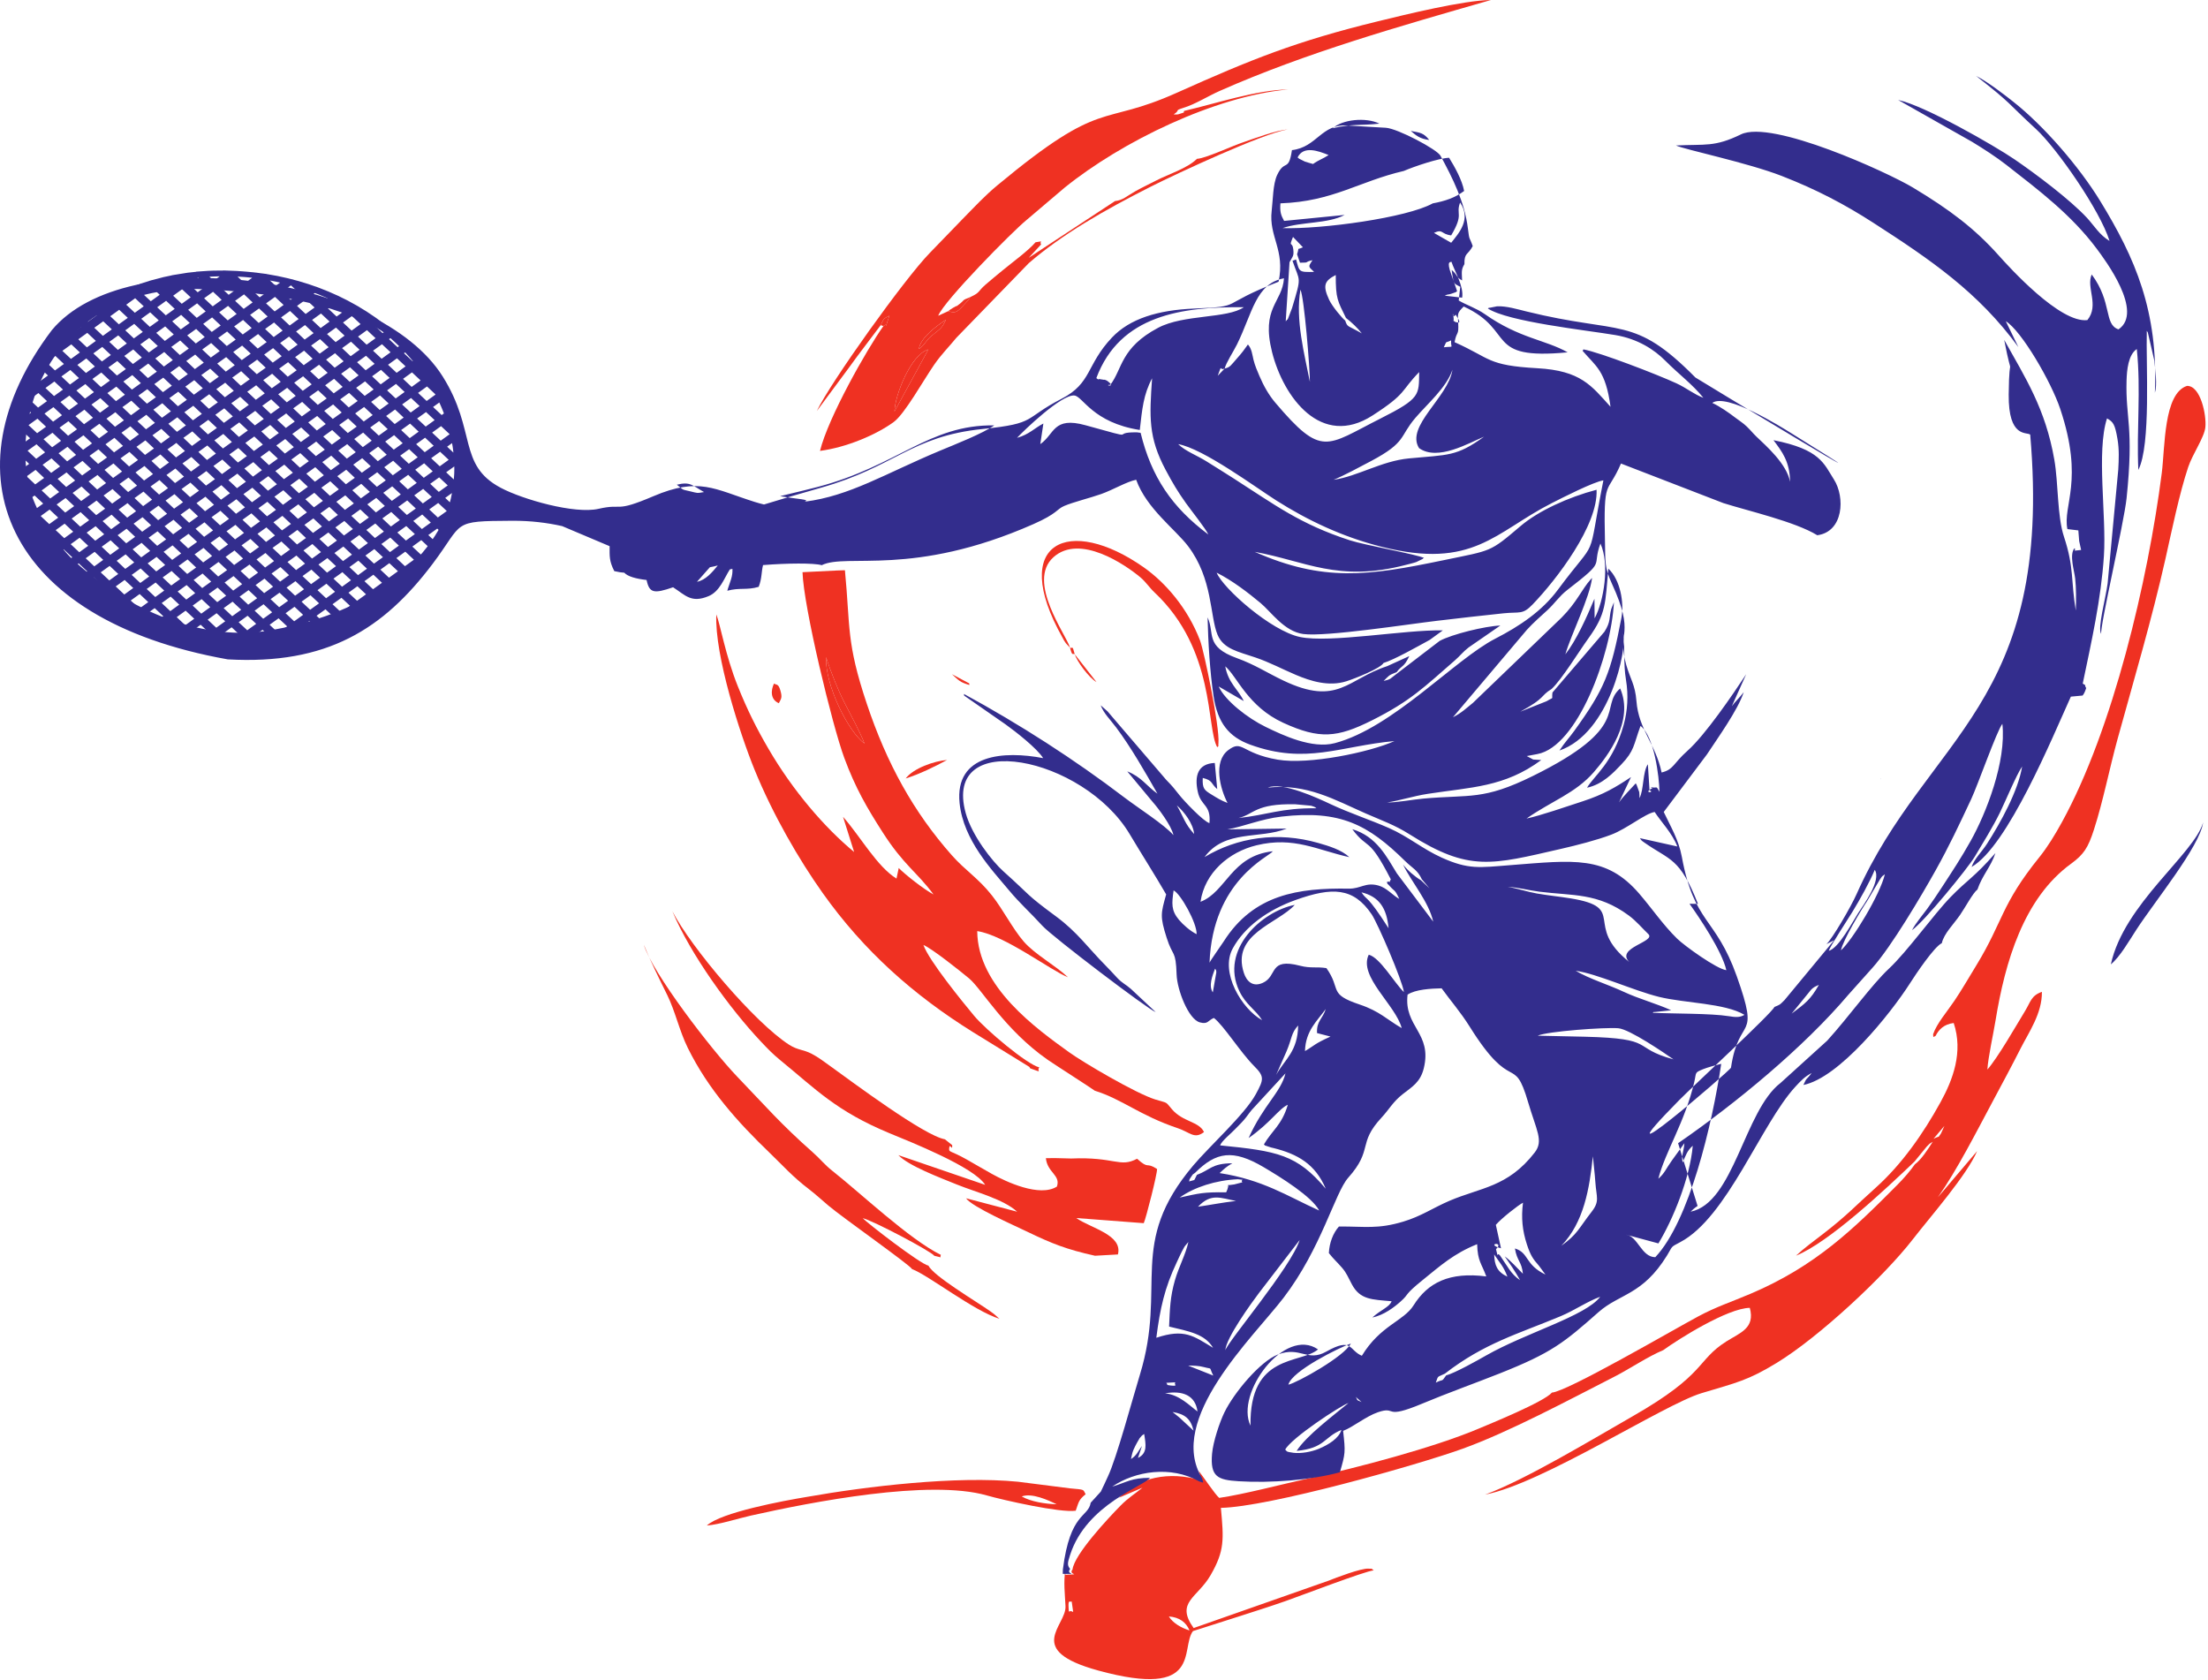 <svg width="305" height="232" viewBox="0 0 305 232" fill="none" xmlns="http://www.w3.org/2000/svg">
<path fill-rule="evenodd" clip-rule="evenodd" d="M161.458 223.266C162.958 223.385 163.848 224.089 164.312 225.199C163.164 224.847 162.009 224.171 161.458 223.266ZM148.036 221.19L148.243 222.65C147.586 222.255 147.677 223.075 147.61 222.083C147.519 220.743 147.855 221.388 148.036 221.19ZM268.585 155.516C268.464 155.762 268.165 156.489 268.107 156.568C267.573 157.296 268.118 156.779 267.085 157.292L268.585 155.516ZM267.029 142.849C267.085 143.327 266.952 143.283 267.368 143.081C267.81 142.205 268.536 141.46 269.873 141.3C271.207 145.315 269.766 149.121 268.066 152.214C265.629 156.645 262.646 160.876 259.101 164.045C256.339 166.515 255.148 167.87 251.855 170.409C250.588 171.386 249.202 172.397 248.088 173.436C252.647 171.591 260.358 164.352 264.449 160.448L266.146 158.368C266.716 157.791 266.347 158.122 266.973 157.704C266.337 158.723 265.372 160.196 264.506 160.818C263.913 161.676 262.986 162.747 262.173 163.567C256.011 169.78 250.804 174.868 241.832 178.687C239.139 179.833 237.066 180.489 234.562 181.835C230.954 183.776 216.504 192.194 214.378 192.345C213.256 193.644 205.793 196.676 204.167 197.361C197.993 199.963 187.43 202.741 180.767 204.197C177.152 204.987 171.755 206.414 168.41 206.89C167.838 206.406 166.185 203.918 165.579 203.159C165.801 203.915 165.958 203.789 165.197 203.617C166.119 204.184 165.514 203.782 165.861 204.457C161.538 203.163 157.202 204.05 154.582 206.86L157.821 205.478C156.651 206.431 155.877 206.851 154.774 207.973C153.101 209.674 148.406 214.681 148.151 216.78C147.477 217.625 149.652 217.362 147.171 217.513L147.153 216.898C146.901 218.572 147.096 220.099 147.183 221.856C147.318 224.57 141.383 227.92 151.739 230.744C166.218 234.693 162.996 227.68 164.789 225.289L171.319 223.205C173.374 222.543 175.457 221.884 177.52 221.163C179.634 220.423 188.642 216.966 189.761 216.902C189.118 216.481 189.935 216.736 189.037 216.664C188.025 216.584 184.477 217.942 183.531 218.323L164.881 224.869C162.317 221.279 165.413 220.716 167.234 217.548C169.176 214.168 169.047 212.633 168.644 208.268C175.2 208.155 195.649 202.403 202.031 200.104C208.43 197.799 216.694 193.376 222.962 190.171C225.176 189.039 227.614 187.37 229.749 186.484C231.873 184.948 238.632 180.688 241.707 180.642C242.472 183.462 240.368 184.078 238.46 185.286C234.294 187.925 235.768 189.762 225.519 195.621C220.214 198.654 210.661 204.426 205.147 206.435C213.067 204.921 229.778 194.008 235.04 192.426C239.929 190.956 241.44 190.673 245.414 188.251C251.283 184.674 260.264 176.289 264.217 171.186C266.69 167.994 271.66 162.358 273.108 158.991L267.687 165.373C270.35 161.59 272.988 156.371 275.449 151.776C276.768 149.312 277.884 147.237 279.101 144.838C280.255 142.561 282.095 139.971 282.058 136.994C280.577 137.508 280.507 138.361 279.751 139.604C278.4 141.824 275.971 146.081 274.525 147.729C274.631 146.018 275.342 142.854 275.658 140.917C276.97 132.871 279.532 124.079 286.053 119.323C287.864 118.001 288.439 117.083 289.245 114.589C290.515 110.66 291.388 106.142 292.507 102.078C294.781 93.817 297.239 85.568 299.133 77.141C300.021 73.188 301.034 68.208 302.265 64.514C302.867 62.709 304.494 60.414 304.636 59.011C304.806 57.345 303.98 53.254 302.095 53.3C298.857 54.352 299.073 61.754 298.613 65.342C296.715 80.17 291.859 100.788 284.814 113.575C283.862 115.303 282.84 116.99 281.713 118.385C276.381 124.983 276.726 127.235 272.998 133.336C271.9 135.132 271.009 136.687 269.977 138.22C268.945 139.752 267.55 141.335 267.029 142.849Z" fill="#EF3122"/>
<path fill-rule="evenodd" clip-rule="evenodd" d="M116.617 96.988C117.508 98.732 118.817 101.131 119.419 102.701C117.176 101.039 113.992 94.74 114.098 90.768C114.747 92.731 115.691 95.175 116.617 96.988ZM142.3 147.56C144.257 148.275 143.111 147.898 143.571 147.433C141.846 147.017 136.176 142.241 134.545 140.285C133.019 138.453 128.3 132.674 127.556 130.52C128.723 131 132.701 134.17 133.858 135.136C135.641 136.626 138.751 142.223 144.748 146.397C145.547 146.953 151.176 150.564 151.224 150.649C155.028 151.831 157.418 154.058 162.689 155.828C164.404 156.404 164.973 157.389 166.314 156.362C165.638 154.894 163.404 154.976 161.907 153.237C160.91 152.078 161.433 152.43 159.595 151.865C156.952 151.053 149.64 146.755 147.665 145.327C143.319 142.184 135.027 136.336 134.99 128.606C138.797 129.181 145.155 134.057 147.525 134.98C145.74 133.305 142.935 131.812 141.408 130.042C139.859 128.246 138.562 125.628 137.012 123.669C135.11 121.265 133.321 120.217 131.477 118.13C126.174 112.13 122.507 105.477 119.744 97.231C116.869 88.654 117.471 86.621 116.713 78.762L115.635 78.797L110.855 79.032C110.997 83.836 114.976 100.229 116.619 104.67C118.18 108.888 119.773 111.602 121.964 115.018C124.846 119.511 126.708 120.492 128.953 123.547C127.683 122.879 125.095 120.854 124.144 119.894L123.836 121.353C121.125 119.672 118.872 115.56 116.452 112.819L117.984 117.68C113.885 114.286 109.52 109.201 106.161 103.441C104.516 100.621 103.236 98.079 101.91 94.769C100.208 90.522 99.483 86.192 98.948 84.866C98.698 90.564 102.259 101.475 104.224 106.298C106.759 112.52 110.34 118.695 113.64 123.345C119.304 131.326 126.194 137.454 134.42 142.571L141.666 147.038C142.334 147.473 142.13 147.265 142.3 147.56Z" fill="#EF3122"/>
<path fill-rule="evenodd" clip-rule="evenodd" d="M123.56 56.83C123.614 54.565 125.858 48.913 128.235 48.272L123.56 56.83ZM126.927 48.197C127.154 46.612 129.382 45.022 130.66 44.159C130.079 45.41 129.911 45.379 128.734 46.34C127.837 47.073 127.802 47.614 126.927 48.197ZM121.654 44.915C122.114 43.992 121.958 44.072 122.853 43.607C121.994 46.078 122.801 44.381 122.032 45.029C119.704 48.31 114.394 57.691 113.27 62.278C116.954 61.792 121.025 60.054 123.444 58.295C124.976 57.181 127.553 52.522 129.051 50.361C130.065 48.899 131.028 47.976 132.111 46.651L142.111 36.344C146.729 32.355 152.466 29.066 158.942 25.791C162.462 24.01 174.536 18.387 177.858 17.888C176.324 17.978 173.045 19.194 171.396 19.77C169.959 20.273 166.504 21.877 165.339 21.938C163.989 23.272 161.455 24.029 159.658 24.959C158.613 25.5 157.75 25.899 156.806 26.428C155.704 27.045 155.093 27.671 154.022 27.772L142.102 35.607L143.812 33.764C143.514 33.263 144.361 33.276 143.044 33.462C142.004 34.666 139.806 36.258 138.494 37.342C137.615 38.068 136.89 38.658 136.145 39.305C135.007 40.292 135.458 40.373 134.017 41.037C133.69 41.596 133.972 41.206 133.573 41.646C132.266 43.089 132.084 43.342 130.99 42.974L129.598 43.61C130.412 41.531 139.857 31.973 141.743 30.434L147.066 25.914C154.95 19.553 167.775 13.305 177.942 12.352C173.444 12.445 168.072 14.276 163.594 15.313C163.281 15.576 164.093 15.386 162.784 15.78C162.583 15.841 162.326 15.796 162.121 15.804C163.156 15.12 162.09 15.338 163.491 14.888C165.099 14.404 166.816 13.298 168.482 12.56C180.449 7.26 193.41 3.613 205.95 7.62939e-06C202.157 0.041 194.168 2.006 190.262 2.96C179.053 5.697 172.802 8.216 162.577 12.805C151.895 17.599 152.505 13.354 137.804 25.567C135.959 27.1 134.619 28.577 132.955 30.262L128.418 34.953C124.964 38.492 114.75 52.768 112.826 56.776L117.227 50.838C118.765 48.697 120.235 46.828 121.654 44.915Z" fill="#EF3122"/>
<path fill-rule="evenodd" clip-rule="evenodd" d="M151.256 173.445L154.422 173.266C155.12 170.55 150.675 169.648 148.673 168.237L157.992 168.946C158.312 168.228 159.863 162.136 159.83 161.462C158.221 160.418 158.796 161.606 157.069 160.047C154.67 161.324 154.029 159.759 147.969 160.014L145.754 159.957L144.472 159.968C144.663 161.953 146.554 162.315 145.992 163.893C143.61 165.397 138.979 163.238 137.009 162.137C135.757 161.438 134.781 160.854 133.484 160.121C131.227 158.845 131.039 159.227 131.122 158.539C131.211 157.795 131.583 159.116 131.53 158.168L130.523 157.362C127.649 156.861 117.752 149.457 114.671 147.241C113.813 146.623 112.999 145.998 112.076 145.527C110.935 144.945 110.19 145.061 108.999 144.297C104.253 141.259 95.431 130.832 92.885 125.874C95.34 131.764 100.836 139.341 105.117 143.873C106.037 144.848 106.748 145.591 107.786 146.437C112.675 150.422 115.482 153.466 122.915 156.54C125.699 157.691 134.581 161.198 136.086 163.653L124.095 159.55C125.508 161.023 129.779 162.638 132.164 163.603C134.852 164.69 138.567 165.607 140.507 167.364L133.443 165.51C134.295 166.704 140.004 169.212 141.929 170.14C145.296 171.764 147.319 172.571 151.256 173.445Z" fill="#EF3122"/>
<path fill-rule="evenodd" clip-rule="evenodd" d="M125.992 175.293C128.179 176.091 134.563 181.097 138.053 182.149L137.332 181.513C137.323 181.506 136.82 181.133 136.792 181.114C134.866 179.756 128.936 176.244 128.255 174.816C127.12 174.603 119.702 168.858 119.167 168.252C120.592 168.593 128.569 172.794 129.069 173.456C130.395 173.726 129.723 173.792 129.97 173.327C125.636 171.204 118.826 164.753 114.969 161.712C113.879 160.853 113.326 160.091 112.284 159.171C107.836 155.241 105.848 152.889 101.829 148.704C98.258 144.986 90.09 134.347 88.932 130.482C89.805 132.652 91.053 135.171 92.166 137.431C93.284 139.7 93.832 142.352 95.012 144.746C97.834 150.468 101.912 155.002 106.345 159.261C108.184 161.028 109.412 162.466 111.784 164.284C112.701 164.988 113.51 165.739 114.452 166.536C116.405 168.186 125.681 174.702 125.992 175.293Z" fill="#EF3122"/>
<path fill-rule="evenodd" clip-rule="evenodd" d="M141.138 206.693C142.531 206.159 144.834 207.221 145.956 207.772C144.374 207.725 142.415 207.418 141.138 206.693ZM111.517 206.744C108.151 207.297 99.596 208.897 97.637 210.708C99.413 210.561 101.855 209.754 103.729 209.334C112.244 207.426 128.393 204.299 136.285 206.544C138.679 207.225 146.477 208.973 148.593 208.664C149.019 207.476 148.975 207.181 149.962 206.384C149.564 205.692 149.941 205.768 147.803 205.573L140.615 204.659C132.109 203.823 119.74 205.29 111.517 206.744Z" fill="#EF3122"/>
<path fill-rule="evenodd" clip-rule="evenodd" d="M147.799 89.441C147.312 87.713 141.766 80.347 145.508 76.971C149.161 73.674 155.464 78.011 157.543 79.757C158.278 80.374 158.763 81.154 159.473 81.821C167.94 89.78 166.603 100.538 168.147 103.219C168.522 102.62 168.218 103.679 168.311 102.619C168.505 100.429 166.318 89.906 165.765 88.458C164.067 84.013 160.997 80.478 158.001 78.368C147.755 71.156 139.274 74.755 146.769 88.069C147.029 88.529 146.929 88.43 147.232 88.839L147.649 89.304C147.676 89.332 147.746 89.399 147.799 89.441Z" fill="#EF3122"/>
<path fill-rule="evenodd" clip-rule="evenodd" d="M291.58 133.2C292.851 132.145 294.075 129.994 295.106 128.409C297.697 124.427 303.847 116.943 304.33 113.597C303.079 117.972 293.392 124.838 291.58 133.2Z" fill="#332D8D"/>
<path fill-rule="evenodd" clip-rule="evenodd" d="M119.419 102.7C118.817 101.129 117.508 98.731 116.617 96.986C115.692 95.173 114.747 92.73 114.098 90.767C113.992 94.739 117.176 101.037 119.419 102.7Z" fill="#EF3122"/>
<path fill-rule="evenodd" clip-rule="evenodd" d="M123.561 56.833L128.235 48.275C125.858 48.917 123.615 54.568 123.561 56.833Z" fill="#EF3122"/>
<path fill-rule="evenodd" clip-rule="evenodd" d="M125.104 107.524C127.073 106.906 129.206 105.845 130.823 104.968C129.024 105.108 126.158 106.123 125.104 107.524Z" fill="#EF3122"/>
<path fill-rule="evenodd" clip-rule="evenodd" d="M107.584 97.129C107.891 96.501 108.095 96.386 107.8 95.378C107.521 94.422 107.307 94.638 106.914 94.417C106.454 95.385 106.418 96.624 107.584 97.129Z" fill="#EF3122"/>
<path fill-rule="evenodd" clip-rule="evenodd" d="M126.926 48.2C127.801 47.617 127.836 47.076 128.733 46.343C129.91 45.382 130.078 45.413 130.659 44.162C129.381 45.025 127.153 46.615 126.926 48.2Z" fill="#EF3122"/>
<path fill-rule="evenodd" clip-rule="evenodd" d="M130.99 42.974C132.084 43.343 132.266 43.09 133.573 41.646C133.972 41.207 133.69 41.596 134.017 41.038C132.746 41.531 133.324 41.403 132.456 42.057C131.779 42.568 132.54 41.994 131.668 42.504C131.241 42.754 131.208 42.798 130.99 42.974Z" fill="#EF3122"/>
<path fill-rule="evenodd" clip-rule="evenodd" d="M148.461 90.37C148.732 91.29 150.384 93.593 151.461 94.208L148.461 90.37Z" fill="#EF3122"/>
<path fill-rule="evenodd" clip-rule="evenodd" d="M121.654 44.918L122.032 45.032C122.801 44.384 121.994 46.081 122.852 43.609C121.958 44.075 122.114 43.995 121.654 44.918Z" fill="#EF3122"/>
<path fill-rule="evenodd" clip-rule="evenodd" d="M133.91 94.614L133.881 94.39L131.496 93.125C132.396 93.93 132.581 94.239 133.91 94.614Z" fill="#EF3122"/>
<path fill-rule="evenodd" clip-rule="evenodd" d="M148.461 90.372C148.087 88.922 148.162 89.691 147.799 89.444C148.145 90.728 148.141 90.18 148.461 90.372Z" fill="#EF3122"/>
<path d="M55.015 46.904C66.417 57.598 65.756 73.421 53.539 82.246M55.015 46.904C43.614 36.21 24.467 34.695 12.25 43.52M55.015 46.904C55.309 47.179 55.592 47.457 55.869 47.739L11.669 79.668C11.366 79.406 11.067 79.138 10.774 78.863M55.015 46.904C54.722 46.629 54.423 46.361 54.12 46.099L9.92 78.028C10.197 78.309 10.48 78.588 10.774 78.863M53.539 82.246C41.322 91.071 22.175 89.557 10.774 78.863M53.539 82.246C55.644 80.725 57.406 78.996 58.822 77.122L46.681 85.893C49.122 84.981 51.433 83.767 53.539 82.246ZM10.774 78.863C-0.628 68.169 0.033 52.346 12.25 43.52M12.25 43.52C10.145 45.041 8.383 46.769 6.967 48.645L19.108 39.874C16.666 40.786 14.356 42 12.25 43.52ZM56.176 48.055C56.73 48.635 57.25 49.228 57.738 49.831L13.947 81.465C13.283 80.989 12.636 80.487 12.01 79.96L56.176 48.055ZM58.009 50.173C58.5 50.801 58.956 51.441 59.376 52.09L16.454 83.096C15.727 82.668 15.016 82.213 14.323 81.731L58.009 50.173ZM59.61 52.459C60.034 53.138 60.422 53.828 60.769 54.526L19.208 84.548C18.413 84.174 17.633 83.768 16.869 83.334L59.61 52.459ZM60.961 54.925C61.311 55.663 61.62 56.409 61.886 57.161L22.238 85.802C21.366 85.487 20.508 85.139 19.664 84.757L60.961 54.925ZM62.034 57.592C62.301 58.397 62.52 59.208 62.691 60.022L25.579 86.831C24.621 86.585 23.672 86.301 22.737 85.979L62.034 57.592ZM62.786 60.491C62.952 61.379 63.061 62.269 63.113 63.159L29.303 87.582C28.239 87.424 27.18 87.22 26.132 86.969L62.786 60.491ZM63.137 63.679C63.172 64.678 63.135 65.674 63.027 66.663L33.535 87.967C32.331 87.927 31.126 87.828 29.927 87.669L63.137 63.679ZM62.954 67.253C62.792 68.429 62.526 69.592 62.16 70.731L38.548 87.788C37.128 87.939 35.694 88.004 34.256 87.984L62.954 67.253ZM61.916 71.445C61.344 73.029 60.572 74.563 59.603 76.02L45.252 86.387C43.37 86.989 41.422 87.42 39.44 87.681L61.916 71.445ZM9.613 77.711C9.059 77.132 8.538 76.539 8.051 75.936L51.842 44.302C52.506 44.778 53.152 45.279 53.779 45.807L9.613 77.711ZM7.78 75.594C7.288 74.966 6.833 74.326 6.413 73.677L49.334 42.671C50.062 43.099 50.773 43.553 51.466 44.036L7.78 75.594ZM6.179 73.308C5.755 72.628 5.367 71.939 5.02 71.241L46.581 41.218C47.376 41.593 48.156 41.998 48.92 42.432L6.179 73.308ZM4.828 70.842C4.478 70.103 4.169 69.358 3.903 68.606L43.551 39.965C44.422 40.279 45.281 40.628 46.125 41.01L4.828 70.842ZM3.755 68.175C3.488 67.37 3.269 66.559 3.098 65.745L40.21 38.936C41.169 39.181 42.116 39.465 43.052 39.788L3.755 68.175ZM3.003 65.276C2.838 64.388 2.729 63.497 2.676 62.608L36.486 38.185C37.55 38.343 38.609 38.547 39.657 38.798L3.003 65.276ZM2.652 62.088C2.617 61.089 2.654 60.092 2.762 59.104L32.254 37.799C33.458 37.84 34.663 37.939 35.862 38.097L2.652 62.088ZM2.835 58.513C2.998 57.338 3.262 56.175 3.628 55.036L27.241 37.979C28.66 37.828 30.095 37.763 31.533 37.782L2.835 58.513ZM3.872 54.321C4.445 52.738 5.216 51.204 6.186 49.746L20.537 39.38C22.418 38.777 24.366 38.347 26.348 38.086L3.872 54.321ZM12.097 43.377C12.409 43.152 12.726 42.934 13.047 42.724L54.603 81.699C54.307 81.934 54.004 82.165 53.692 82.39C53.38 82.615 53.063 82.832 52.742 83.043L11.187 44.068C11.483 43.833 11.785 43.602 12.097 43.377ZM13.408 42.49C14.069 42.068 14.749 41.675 15.444 41.311L56.616 79.926C56.087 80.446 55.525 80.95 54.931 81.436L13.408 42.49ZM15.838 41.108C16.563 40.742 17.304 40.407 18.058 40.101L58.412 77.95C57.946 78.526 57.445 79.087 56.911 79.631L15.838 41.108ZM18.487 39.931C19.279 39.626 20.085 39.35 20.903 39.108L59.977 75.757C59.58 76.394 59.143 77.015 58.672 77.621L18.487 39.931ZM21.372 38.976C22.238 38.734 23.118 38.529 24.007 38.359L61.284 73.321C60.963 74.025 60.601 74.716 60.198 75.392L21.372 38.976ZM24.517 38.265C25.47 38.097 26.434 37.971 27.404 37.884L62.297 70.61C62.066 71.391 61.788 72.161 61.463 72.917L24.517 38.265ZM27.964 37.837C29.025 37.759 30.092 37.73 31.162 37.747L62.949 67.561C62.831 68.436 62.657 69.303 62.425 70.159L27.964 37.837ZM31.788 37.762C32.991 37.801 34.196 37.9 35.397 38.058L63.124 64.064C63.158 65.064 63.12 66.06 63.012 67.048L31.788 37.762ZM36.114 38.159C37.544 38.374 38.966 38.675 40.366 39.057L62.566 59.879C62.844 61.071 63.021 62.27 63.096 63.465L36.114 38.159ZM41.244 39.31C43.195 39.894 45.099 40.641 46.925 41.548L60.416 54.202C61.272 55.81 61.924 57.462 62.376 59.129L41.244 39.31ZM48.307 42.273C50.666 43.58 52.873 45.165 54.852 47.022C56.832 48.878 58.455 50.885 59.723 52.98L48.307 42.273ZM52.382 83.277C51.72 83.699 51.04 84.092 50.345 84.456L9.174 45.841C9.703 45.32 10.264 44.817 10.858 44.331L52.382 83.277ZM49.951 84.659C49.227 85.025 48.486 85.36 47.731 85.665L7.377 47.817C7.843 47.24 8.344 46.679 8.878 46.135L49.951 84.659ZM47.302 85.835C46.51 86.141 45.705 86.417 44.886 86.659L5.812 50.01C6.209 49.373 6.645 48.752 7.117 48.145L47.302 85.835ZM44.418 86.791C43.551 87.032 42.672 87.238 41.782 87.408L4.506 52.446C4.826 51.742 5.189 51.051 5.592 50.375L44.418 86.791ZM41.272 87.502C40.319 87.669 39.356 87.796 38.385 87.883L3.493 55.157C3.723 54.376 4.001 53.606 4.326 52.85L41.272 87.502ZM37.825 87.929C36.765 88.007 35.697 88.036 34.627 88.019L2.84 58.206C2.959 57.33 3.133 56.463 3.364 55.608L37.825 87.929ZM34.001 88.004C32.798 87.965 31.593 87.866 30.392 87.709L2.665 61.703C2.631 60.703 2.668 59.706 2.777 58.719L34.001 88.004ZM29.675 87.608C28.245 87.391 26.823 87.092 25.424 86.71L3.224 65.888C2.945 64.695 2.768 63.497 2.694 62.301L29.675 87.608ZM24.545 86.457C22.594 85.872 20.69 85.126 18.864 84.219L5.373 71.564C4.517 69.957 3.865 68.305 3.413 66.638L24.545 86.457ZM17.482 83.494C15.122 82.187 12.916 80.602 10.937 78.745C8.957 76.889 7.334 74.882 6.066 72.787L17.482 83.494Z" stroke="#332D8D" stroke-width="0.756" stroke-miterlimit="22.926"/>
<path fill-rule="evenodd" clip-rule="evenodd" d="M156.23 201.529C156.414 200.662 156.419 200.513 156.819 199.726C156.921 199.527 157.142 199.108 157.261 198.922C157.542 198.486 157.24 198.873 157.516 198.537C157.847 198.133 157.663 198.354 158.049 198.062C158.285 199.553 158.526 200.707 157.192 201.374L157.745 199.72C157.144 200.523 157.085 200.947 156.23 201.529ZM62.888 67.471C60.272 78.314 49.723 85.13 36.74 87.15C29.186 88.326 18.22 85.531 8.59 75.89C-2.078 65.209 3.791 38.686 28.387 39.957C45.171 40.824 64.887 45.14 62.888 67.471ZM96.276 80.359L98.058 78.348C98.461 78.274 98.828 78.192 99.15 78.103C98.387 79.047 97.467 80.129 96.276 80.359ZM93.494 66.948C95.357 66.49 95.62 67.047 97.248 67.964C96.246 68.15 96.349 68.105 95.397 67.876C94.066 67.556 94.543 67.769 93.494 66.948ZM111.134 69.298C112.024 68.969 110.224 68.967 107.762 68.53C109.851 68.04 112.24 67.443 112.991 67.245C124.011 64.34 128.305 58.634 137.344 58.753C135.753 59.886 131.913 61.385 129.854 62.246C122.24 65.429 117.39 68.513 111.134 69.298ZM105.535 69.681C105.106 69.578 104.669 69.46 104.235 69.322C98.672 67.565 96.574 65.845 90.244 68.542C84.774 70.872 86.164 69.48 82.679 70.279C79.384 71.035 72.207 68.989 69.163 67.372C63.198 64.202 65.871 59.514 61.155 52.003C52.237 37.799 17.482 33.223 7.169 45.589C-7.66 65.152 0.554 85.579 31.463 91.074C45.151 91.838 52.954 86.927 59.798 77.828C64.139 72.055 62.268 71.975 70.725 71.929C73.331 71.916 75.598 72.206 77.655 72.667L84.208 75.438C84.208 76.816 84.138 77.49 84.856 78.883C85.456 79.023 85.892 79.088 86.235 79.103C86.7 79.623 87.861 79.943 89.314 80.109C89.7 81.919 90.312 82.031 92.976 81.115C94.677 82.209 95.469 83.339 97.873 82.342C99.438 81.693 100.031 79.86 100.817 78.647C100.931 78.622 101.049 78.597 101.174 78.572C101.229 79.615 100.875 80.271 100.554 81.288C100.531 81.36 100.485 81.49 100.466 81.594C102.184 81.126 103.151 81.548 104.802 81.054C105.255 79.885 105.162 79.004 105.401 78.049C108.715 77.785 112.394 77.746 113.512 78.063C116.965 76.356 126.069 79.752 142.74 72.396C146.117 70.906 145.913 70.35 147.014 69.879C148.243 69.353 150.679 68.747 152.12 68.234C153.796 67.637 155.613 66.533 156.944 66.264C158.373 70.24 162.34 73.095 164.12 75.442C167.549 79.961 167.112 85.123 168.187 87.679C169.018 89.656 171.049 90.006 173.391 90.804C175.44 91.501 176.987 92.36 178.983 93.207C181.043 94.08 183.548 94.869 185.982 94.098C187.199 93.713 190.705 92.313 191.111 91.57C192.593 91.126 195.78 89.313 197.492 88.385L199.304 87.068C194.084 86.957 183.742 88.851 179.574 87.983C175.58 87.151 168.933 81.263 168.059 79.097C170.244 80.185 172.463 81.907 174.122 83.288C175.59 84.51 177.39 87.222 180.031 87.571C183.153 87.983 194.672 86.191 198.538 85.741C201.6 85.385 204.641 85.022 207.685 84.711C209.965 84.478 210.3 84.941 211.694 83.498C214.99 80.084 220.78 72.541 220.541 67.646C216.619 68.675 212.501 70.568 210.06 72.644C205.716 76.337 206.113 75.98 199.43 77.371C188.924 79.56 182.786 80.385 173.315 76.223C180.248 77.462 184.838 80.472 194.189 78.025C194.574 77.924 195.242 77.772 195.646 77.627L196.514 77.204C196.548 77.106 196.653 77.121 196.715 77.071C195.773 76.584 188.555 75.305 186.471 74.63C179.573 72.393 176.09 69.72 170.411 66.085C169.087 65.238 167.897 64.498 166.632 63.709C165.286 62.868 163.757 62.328 162.745 61.344C166.184 61.938 173.451 67.317 176.288 69.117C180.578 71.838 185.384 74.144 190.856 75.525C203.487 78.712 206.528 73.481 214.321 69.509C215.771 68.77 220.151 66.541 221.482 66.348C219.113 78.37 220.986 73.653 215.192 81.461C212.994 84.423 209.897 86.491 206.551 88.212C200.919 91.107 192.412 100.515 184.393 102.642C181.24 103.478 177.197 101.547 174.849 100.411C172.393 99.224 169.227 96.783 168.344 94.819L171.806 96.829C171.095 95.292 169.652 94.339 169.251 92.034C170.9 93.443 172.351 97.584 177.265 99.836C182.283 102.135 184.715 101.902 189.533 99.487C194.889 96.802 196.766 94.863 200.957 91.222C201.694 90.582 202.068 90.045 202.857 89.433L207.247 86.4C205.139 86.474 200.532 87.611 198.868 88.52L192.894 93.093L192.057 93.741C191.683 93.944 191.589 93.921 191.124 94.054C191.914 93.288 191.749 93.296 192.924 92.837C193.646 91.854 193.927 92.216 194.671 90.621L191.626 92.008C186.111 93.791 184.83 97.599 177.266 93.994C174.99 92.91 173.363 91.806 170.836 90.894C166.385 89.288 167.837 87.455 166.807 85.275C166.884 88.657 167.134 92.871 167.639 96.187C168.193 99.824 169.739 101.781 172.705 102.857C180.416 105.655 185.096 103.039 192.624 102.357C189.226 103.898 180.78 105.66 176.491 104.924C171.416 104.053 171.651 102.102 169.664 103.609C167.532 105.224 168.57 108.999 169.564 110.905C168.665 110.57 168.087 110.198 167.359 109.749C166.373 109.142 166.067 108.945 166.141 107.447C167.589 107.806 167.243 108.235 168.141 108.993L167.803 105.379C165.484 105.475 164.966 107.129 165.458 109.374C165.897 111.381 167.298 111.105 167.067 113.689C166.236 113.46 163.596 110.673 162.946 109.854C162.176 108.886 162.041 108.684 161.091 107.709L153.847 99.257C153.507 98.849 153.268 98.571 152.999 98.263L152.044 97.414C152.472 98.552 153.325 99.339 154.171 100.465C156.204 103.174 158.189 106.652 159.883 109.626C158.304 108.494 157.701 107.335 155.715 106.543L159.241 110.785C159.966 111.597 161.824 114.038 162.093 115.354C160.889 113.936 157.217 111.597 155.286 110.126C148.453 104.921 140.824 100.015 133.15 95.85L133.179 96.075L138.898 100.05C140.305 101.058 143.253 103.362 144.096 104.713C138.708 103.686 131.853 104.114 132.552 110.93C133.08 116.079 137.044 120.168 139.368 122.961C140.917 124.822 142.231 125.944 143.993 127.876C145.367 129.384 158.595 139.429 159.645 139.796L156.214 136.586C155.495 135.957 155.016 135.797 154.335 135.072C153.608 134.297 153.356 134.002 152.693 133.332C150.293 130.913 148.805 128.736 145.896 126.592C141.547 123.386 142.535 123.869 138.6 120.348C137.079 118.987 134.266 115.434 133.399 112.31C130.126 100.515 149.673 104.532 156.047 115.211C157.726 118.022 159.508 120.807 161.087 123.535C160.359 126.149 160.207 126.545 161.15 129.51C162.03 132.274 162.415 131.126 162.53 134.61C162.599 136.701 164.157 140.791 165.746 141.214C166.876 141.514 166.809 140.973 167.676 140.6C169.006 141.602 171.345 145.353 173.244 147.252C174.691 148.697 174.574 149.102 173.471 151.13C171.952 153.924 167.083 158.306 164.842 160.958C155.665 171.823 161.251 177.5 157.459 189.875C156.496 193.016 154.231 201.433 153.041 203.929C152.714 204.615 152.39 205.381 152.061 206.021L150.664 207.554C150.328 209.633 147.816 208.837 146.821 216.768L146.801 217.383C149.287 217.383 147.1 217.513 147.824 216.712C147.406 216.191 147.445 215.919 147.827 214.741C150.089 207.752 158.101 205.25 158.844 204.123C156.265 204.122 155.674 204.724 153.631 205.336C156.794 203.181 161.731 202.402 165.639 204.609C166.388 204.827 166.224 204.943 166.048 204.175C161.07 196.052 173.171 184.65 177.296 179.261C182.532 172.419 184.393 164.741 186.238 162.666C189.735 158.733 187.468 157.99 190.85 154.351C191.885 153.238 192.418 152.175 193.769 151.121C195.046 150.123 196.195 149.488 196.669 147.57C197.881 142.665 193.897 141.848 194.435 137.381C195.516 136.655 197.668 136.538 199.138 136.508C200.319 138.15 201.76 139.796 203.007 141.791C208.956 151.304 209.089 145.433 211.072 152.197C212.237 156.169 213.256 157.56 211.994 159.188C208.272 163.992 204.518 164.012 200.203 165.864C197.939 166.837 196.335 167.98 193.851 168.729C190.294 169.802 188.553 169.384 184.955 169.407C184.127 170.327 183.629 171.692 183.56 173.075C184.245 173.947 184.617 174.224 185.384 175.108C186.019 175.84 186.208 176.412 186.757 177.426C187.897 179.532 189.511 179.486 192.227 179.729C191.948 180.522 190.786 180.882 189.57 181.97C191.16 181.66 192.625 180.527 193.488 179.753C194.75 178.622 193.848 178.949 196.61 176.725C198.935 174.854 200.791 173.153 204.043 171.848C204.113 174.23 204.65 174.491 205.308 176.302C200.211 175.647 197.237 177.151 195.259 180.3C193.887 182.486 190.668 183.067 188.117 187.261C186.311 186.495 186.805 184.655 183.185 186.695C180.568 188.169 179.606 185.895 176.512 187.093C174.068 188.039 170.453 192.363 169.127 195.095C168.468 196.452 167.573 199.125 167.428 200.787C167.149 203.998 168.222 204.41 171.117 204.591C175.485 204.865 181.123 204.437 185.085 203.352C185.848 200.726 185.861 200.587 185.53 197.631C186.875 197.136 188.67 195.628 190.35 195.057C193.038 194.142 190.967 196.172 196.502 193.853C199.963 192.404 203.651 191.091 207.131 189.712C214.363 186.847 216.036 185.451 220.806 181.237C223.721 178.662 226.88 178.902 230.263 173.424C231.105 172.06 230.681 172.31 232.099 171.565C238.578 168.161 243.269 155.238 248 150.1C248.766 149.268 249.293 148.712 250.25 148.205C249.497 149.239 249.599 148.73 249.113 149.857C254.038 148.88 261.119 140.062 263.848 135.792C264.646 134.542 267.166 130.777 268.228 130.271C268.546 128.925 269.783 127.761 270.748 126.377C271.428 125.403 272.517 123.345 273.154 122.857C273.827 120.877 275.01 119.727 275.636 117.825C272.724 121.17 271.781 121.494 269.469 123.874C267.084 126.327 263.461 131.425 260.926 133.791C258.525 136.032 255.458 140.359 252.404 143.731L245.948 149.583C240.94 153.419 239.513 166.172 233.532 167.359L233.912 167.004C234.195 166.777 234.128 166.814 234.494 166.566L231.802 157.901C239.801 152.392 249.193 144.628 255.311 137.406L258.653 133.67C261.267 130.755 265.414 123.72 267.367 120.229C269.23 116.896 270.596 113.992 272.288 110.38C273.205 108.425 275.829 100.937 276.595 99.975C277.168 105.184 274.343 112.363 272.213 116.156C270.863 118.559 269.764 120.209 268.326 122.421C267.657 123.451 266.895 124.595 266.206 125.536C265.483 126.522 264.65 127.463 264.111 128.479C265.779 127.315 271.823 119.933 272.805 118.285C273.842 116.541 275.276 114.256 276.269 112.213C277.063 110.581 278.489 107.118 279.326 105.868C278.775 109.262 276.313 113.676 274.468 116.552C273.783 117.62 272.725 118.622 272.343 119.747C277.329 116.885 283.508 101.845 286.055 96.221L287.678 96.069C287.826 95.888 287.987 95.629 288.176 95.033C287.82 94.496 288.355 94.817 287.697 94.416C288.892 88.656 290.227 82.82 290.622 76.775C290.988 71.179 289.561 62.413 291.048 57.79C291.904 58.267 292.152 58.593 292.5 60.658C292.742 62.092 292.685 63.428 292.604 64.868L291.132 80.608C290.849 82.732 289.713 86.765 290.247 87.557C290.055 86.555 293.398 72.231 293.755 68.798C294.783 58.899 293.597 57.846 293.75 52.56C293.792 51.123 293.979 49.002 295.165 48.209C295.755 53.938 295.118 59.244 295.377 64.906C297.144 61.46 296.416 50.201 296.545 45.694C296.599 45.764 296.657 45.861 296.687 45.917L297.587 49.816C297.722 51.114 298.008 53.171 297.663 54.25C298.145 42.975 294.955 35.664 290.09 27.731C287.197 23.014 282.294 17.332 277.999 13.969C276.634 12.899 274.582 11.316 272.97 10.489C278.122 14.528 277.067 13.989 281.231 17.816C284.117 20.469 290.102 29.085 291.398 33.275C290.029 32.477 289.241 31.128 288.31 30.12C285.959 27.575 281.175 23.992 278.269 22.007C275.536 20.14 265.866 14.582 262.194 13.807L272.393 19.578C273.984 20.545 275.755 21.689 277.174 22.798C281.668 26.311 286.126 29.668 289.622 34.346C290.795 35.915 296.177 43.106 292.632 45.494C290.578 44.785 291.824 41.805 288.939 37.911C288.127 39.683 290.025 42.157 288.335 44.211C284.58 44.669 277.594 36.966 276.082 35.272C272.772 31.565 269.346 28.971 264.223 25.895C260.801 23.839 244.77 16.475 240.472 18.566C236.828 20.339 235.587 19.892 231.508 20.093C232.651 20.647 241.376 22.458 246.126 24.306C250.965 26.188 254.879 28.265 258.749 30.759C266.68 35.869 273.288 40.372 278.807 47.941L277.068 44.366C279.233 45.686 283.33 52.711 284.594 56.496C287.915 66.435 284.904 69.773 285.577 73.08L287.089 73.259L287.205 74.737L287.474 75.962C285.913 76.146 286.926 75.995 286.55 75.729C285.81 76.626 286.532 78.806 286.657 79.939C286.8 81.238 286.788 82.858 286.74 84.33C286.054 80.298 286.528 78.408 285.105 74.133C284.156 71.278 284.344 66.772 283.772 63.49C282.544 56.434 279.771 52.188 276.848 46.945C278.155 53.678 277.532 47.591 277.47 54.499C277.415 60.575 279.989 59.619 280.441 60.032C283.681 97.418 266.208 101.624 256.466 123.476C255.655 125.295 253.143 129.597 252.3 130.406L253.347 129.868L246.506 138.131C245.761 138.852 246.029 138.682 245.108 139.084C244.748 139.951 233.846 150.031 231.978 151.928C219.663 164.431 239.052 147.843 239.109 147.463C240.218 140.041 243.193 144.069 239.906 134.834C236.974 126.598 234.023 127.631 232.317 118.339C231.88 115.966 230.714 114.062 229.819 112.15L235.783 104.205C237.267 101.951 240.087 98.033 240.868 95.6C240.381 96.275 239.676 96.915 239.224 97.544L241.207 93.129C239.332 95.973 235.532 101.539 233.112 103.687C231.106 105.469 231.194 106.293 229.523 106.698C228.696 102.721 226.352 100.8 226.047 96.821C225.875 94.571 225.19 93.77 224.644 91.85C223.306 87.142 225.968 87.806 222.656 80.609C221.627 78.373 221.764 77.574 221.703 74.918C221.493 65.725 221.981 68.51 223.913 64.024L238.061 69.49C241.467 70.568 247.967 72.048 251.029 73.929C254.665 73.439 254.887 68.667 253.329 66.227C251.934 64.042 251.453 62.074 244.978 60.8C246.148 62.362 247.244 63.752 247.269 66.548C246.814 64.079 243.979 61.598 242.631 60.314C242.086 59.795 241.91 59.511 241.281 58.907C240.749 58.397 240.336 58.169 239.716 57.694C238.774 56.973 237.608 56.158 236.521 55.65C238.495 54.232 246.015 58.954 247.43 59.832C267.579 72.336 234.303 52.252 234.193 52.141C225.617 43.472 224.033 46.275 210.829 43.012C209.679 42.73 208.066 42.247 206.801 42.307L205.753 42.515C205.711 42.443 205.596 42.568 205.525 42.608C208.312 44.447 219.063 45.594 223.12 46.277C226.246 46.803 228.503 48.283 230.043 49.83C231.863 51.66 233.761 53.056 235.296 54.943C233.992 54.469 232.992 53.596 231.554 52.937C228.812 51.678 221.018 48.677 218.726 48.257L218.613 48.461C220.448 50.616 221.785 51.147 222.47 56.188C219.828 53.267 218.371 51.193 212.349 50.859C205.396 50.473 205.962 49.508 200.926 47.261C201.23 45.615 201.523 46.458 201.427 44.608C201.358 43.265 201.283 43.242 202.187 42.335C209.469 45.681 204.923 49.77 216.543 48.665C213.489 46.923 209.908 46.759 205.099 43.384C203.94 42.57 202.504 42.107 201.498 41.503L201.712 39.615C200.852 39.111 200.821 39.469 200.522 37.282C201.43 38.045 201.081 38.275 201.967 38.733C201.932 37.61 201.809 37.275 202.286 36.484C202.257 34.864 202.776 35.246 203.434 33.992C202.93 32.553 202.992 33.371 202.767 31.554C202.317 27.912 200.678 24.624 198.982 21.512C198.495 20.619 193.051 17.751 191.434 17.647C189.64 17.531 187.983 17.466 186.176 17.337C182.498 17.073 181.952 20.328 178.461 20.736C177.999 23.832 177.463 21.93 176.416 24.176C175.831 25.43 175.839 27.621 175.663 29.122C175.242 32.703 177.552 34.495 176.615 38.916C168.103 42.196 171.989 42.331 164.946 42.62C159.942 42.825 156.057 44.016 153.591 46.63C150.021 50.414 150.834 52.914 146.648 55.074C141.28 57.843 143.32 58.484 135.741 59.253C125.836 60.258 123.631 64.473 113.398 67.367C110.502 68.186 107.896 68.955 105.535 69.681ZM161.965 195.026C163.696 195.31 164.481 195.966 164.872 197.605L163.462 196.297C162.743 195.598 162.59 195.551 161.965 195.026ZM179.113 200.396C183.036 200.029 182.849 198.497 185.292 197.505C184.956 198.643 183.566 199.528 182.171 200.11C181.184 200.521 179.742 200.796 178.677 200.664C177.451 200.511 177.829 200.402 177.526 200.231C178.322 198.658 185.176 194.141 186.275 193.784C184.219 195.484 180.431 198.318 179.113 200.396ZM187.272 192.935L188.079 193.653C187.173 193.255 187.645 193.484 187.272 192.935ZM160.934 192.449C163.349 192.031 165.121 192.712 165.416 194.954C164.325 194.149 162.924 192.646 160.934 192.449ZM161.099 190.999L162.353 190.926C162.083 191.247 162.861 191.488 161.719 191.368C160.968 191.29 161.378 191.25 161.099 190.999ZM164.128 188.621C164.84 188.612 165.639 188.646 166.268 188.818C167.579 189.178 166.932 188.67 167.595 189.995L164.128 188.621ZM172.738 196.917C170.582 192.44 177.488 183.197 182.063 186.384C179.642 188.433 172.564 186.912 172.738 196.917ZM177.969 191.254C178.446 189.338 185.081 186.096 186.596 185.572C185.672 187.383 179.246 190.951 177.969 191.254ZM199.758 189.976C199.065 190.983 199.427 190.407 198.335 190.972C198.703 189.922 198.499 190.271 199.582 189.733C205.041 185.505 209.683 184.256 215.57 181.798C217.505 180.991 219.257 179.751 221.042 179.113C219.033 181.779 210.802 184.078 205.287 187.218C203.962 187.972 201.054 189.605 199.758 189.976ZM206.397 173.266C207.17 174.445 207.658 174.841 208.224 176.335C206.823 175.684 206.442 174.779 206.397 173.266ZM161.491 183.228C164.223 183.891 166.431 184.241 167.565 186.16C164.872 184.529 163.62 183.475 159.727 184.774C160.248 180.708 160.879 177.87 162.558 174.333C162.812 173.801 163.001 173.358 163.247 172.877C163.285 172.804 163.542 172.322 163.574 172.272C163.612 172.214 163.662 172.136 163.701 172.081L164.158 171.545C163.779 173.266 162.841 174.961 162.307 176.796C161.626 179.141 161.601 180.832 161.491 183.228ZM169.259 186.507C169.34 184.819 172.903 179.917 173.9 178.597L179.528 171.27C178.347 175.024 169.62 185.249 169.259 186.507ZM207.204 173.409C206.68 172.798 207.036 174.124 206.649 172.537C207.898 171.387 205.057 171.804 207.338 172.417L206.626 169.175C207.406 168.272 209.72 166.456 210.377 166.117C210.111 168.226 210.296 169.989 210.922 171.894C211.409 173.374 211.734 173.872 212.592 174.842L213.48 176.047C210.604 174.658 211.238 173.049 209.262 172.438C209.557 174.221 210.202 174.237 210.365 175.934C209.497 175.063 208.729 174.18 207.85 173.527C208.659 174.683 209.236 175.499 209.969 176.813C208.701 175.975 208.252 174.914 207.204 173.409ZM215.674 172.068C218.797 168.817 219.563 164.161 220.03 159.709C220.122 160.714 220.286 162.021 220.375 163.305C220.519 165.377 220.998 165.897 219.88 167.341C218.027 169.735 217.908 170.463 215.674 172.068ZM165.487 166.673C167.328 164.728 168.642 165.499 170.736 165.874C168.758 166.109 167.118 166.44 165.487 166.673ZM170.983 162.878C172.232 163.035 171.26 162.836 171.607 163.306L170.501 163.593L169.682 163.703C169.231 164.605 170.029 162.729 169.586 164.138C169.576 164.17 169.545 164.276 169.535 164.309L169.377 164.683C166.213 164.653 165.747 164.798 162.955 165.409C164.959 163.974 167.942 163.013 170.983 162.878ZM165.334 162.272C164.816 163.225 165.256 162.869 164.249 163.184C164.37 162.876 164.188 163.069 164.45 162.676C164.962 161.909 164.713 162.312 165.087 161.984C167.991 159.095 170.297 158.701 174.549 161.208C176.918 162.606 181.213 165.268 182.225 167.201C177.711 165.153 174.472 162.96 168.472 162.027C169.094 161.45 169.423 161.12 170.229 160.675C167.373 160.679 167.162 161.604 165.334 162.272ZM172.476 157.188C175.487 155.095 176.676 153.117 177.891 152.593C177.084 155.377 175.698 156.157 174.586 158.075C174.959 158.324 174.231 158.032 175.219 158.375C175.645 158.523 175.539 158.476 175.935 158.575C179.197 159.392 181.686 160.756 183.13 164.188C179.152 159.476 176.483 158.988 168.544 158.203C168.716 157.621 170.149 156.467 170.632 155.942C171.034 155.505 171.345 155.248 171.833 154.685C172.281 154.167 172.463 153.838 172.914 153.299L177.569 148.252C176.936 150.865 174.523 152.628 172.476 157.188ZM228.65 173.647C226.707 173.62 226.264 170.746 224.583 170.525L229.084 171.742C231.039 168.537 233.431 162.777 233.829 158.255C233.061 158.909 232.824 159.643 232.449 160.568C232.184 159.751 232.592 159.039 232.672 157.9C232.146 158.645 231.594 159.395 230.962 160.264C230.143 161.394 229.947 162.06 229.072 162.806C230.032 159.053 232.746 154.993 234.035 149.456C234.359 148.064 234.038 148.184 235.274 147.669C235.809 147.447 237.191 147.063 237.759 146.938C236.517 155.32 233.351 168.675 228.65 173.647ZM176.275 148.463C176.741 147.361 177.17 146.491 177.714 145.208C178.499 143.355 178.332 142.719 179.32 141.638C179.258 145.241 177.531 146.24 176.275 148.463ZM231.169 146.322C225.193 144.692 228.956 143.436 218.919 143.193L212.403 143.051C213.711 142.453 221.692 141.867 223.544 142.023C225.11 142.156 229.967 145.481 231.169 146.322ZM247.483 140.007L249.819 137.138C250.281 136.509 250.549 136.324 251.251 136.032C250.088 138.073 249.392 138.581 247.483 140.007ZM181.927 142.689L183.787 143.172C181.504 144.201 181.659 144.358 180.263 145.175C180.337 142.351 181.983 140.986 183.132 139.364C182.713 140.729 181.839 141.008 181.927 142.689ZM167.531 137.067C166.913 136.161 167.48 134.747 167.841 133.79C167.932 133.986 167.996 133.86 168.016 134.307L167.531 137.067ZM217.659 134.088C220.547 134.469 225.635 136.815 229.145 137.685C232.706 138.569 238.257 138.544 240.967 140.17C240.315 140.58 239.639 140.488 238.812 140.356C236.307 139.955 231.106 140.028 228.281 139.887C228.364 139.843 228.489 139.703 228.541 139.784L230.848 139.541C228.883 138.636 226.433 137.987 224.31 136.998C222.067 135.953 219.581 135.221 217.659 134.088ZM162.113 122.983C163.08 123.43 165.363 127.528 165.293 129.03C164.428 128.604 163.423 127.727 162.855 127.049C161.756 125.735 161.862 124.811 162.113 122.983ZM254.3 131.263C254.544 129.899 257.225 125.461 257.858 124.544L259.68 121.474C260.123 120.824 259.912 121.129 260.367 120.754C259.694 123.575 255.914 129.803 254.3 131.263ZM252.616 131.329C252.801 130.703 255.26 126.97 255.874 125.961C256.916 124.252 258.294 121.789 258.968 120.141C259.914 121.599 257.435 124.952 256.661 126.14C255.917 127.28 254.012 130.959 252.616 131.329ZM174.348 140.913C171.536 139.372 168.48 134.288 170.288 130.992C171.925 128.011 175.1 125.684 178.993 124.298C184.02 122.507 186.945 122.552 189.475 126.29C190.304 127.515 193.733 135.47 193.927 137.031C192.62 135.768 190.62 132.247 189.071 131.867C187.604 134.863 192.803 138.822 193.623 142.002C191.571 140.821 190.601 139.678 187.803 138.742C183.4 137.27 185.34 136.7 183.224 133.718C181.864 133.497 181.067 133.775 179.603 133.394C175.171 132.242 176.546 134.823 174.41 135.764C173.016 136.377 172.19 135.496 171.829 134.406C170.041 129.004 176.471 127.597 178.851 124.984C174.313 125.871 168.479 131.15 171.185 136.87C172.095 138.793 173.429 139.439 174.348 140.913ZM188.064 123.25C190.474 123.83 191.553 125.386 191.809 128.21C188.688 123.337 188.905 124.538 188.064 123.25ZM208.266 122.492C209.715 122.566 211.129 122.967 212.647 123.161C217.233 123.746 220.698 123.274 224.998 126.454C226.042 127.226 226.869 128.233 227.682 129.006C228.816 130.083 223.11 130.891 225.053 132.869C218.626 127.72 224.889 125.38 216.962 124.086C215.34 123.821 213.921 123.698 212.272 123.407C210.912 123.166 209.555 122.695 208.266 122.492ZM196.4 121.443L197.454 122.687L196.272 121.573C195.453 121.098 194.411 120.2 193.806 119.41C194.942 121.789 197.354 124.524 197.977 127.297L192.96 120.638C191.548 118.343 190.154 115.522 186.798 114.531C189.038 117.522 188.975 115.323 192.12 121.458C191.651 122.25 192.513 121.588 191.569 121.816C191.84 122.507 191.426 121.767 191.912 122.325C192.685 123.214 192.623 122.738 193.288 124.157C192.374 123.674 191.582 122.628 190.385 122.304C188.619 121.826 187.968 122.766 186.313 122.741C179.352 122.632 173.171 123.524 169.035 130.033C168.723 130.524 167.189 132.673 167.076 132.972C167.515 121.581 175.305 118.333 175.825 117.578C170.064 118.192 169.398 123.192 165.831 124.557C166.415 120.533 169.755 117.677 173.56 116.753C178.743 115.492 181.986 117.429 186.392 118.392C185.285 117.365 183.538 116.845 182.097 116.433C176.465 114.822 170.893 115.661 166.385 118.382C169.211 114.537 173.963 115.946 177.75 114.442L169.535 114.555C171.72 114.192 174.161 113.118 177.006 112.791C185.147 111.854 188.987 113.907 194.079 118.914C195.117 119.936 195.806 120.145 196.4 121.443ZM162.559 111.239C163.591 112.14 164.822 113.755 164.951 115.197C163.619 113.717 163.555 112.963 162.559 111.239ZM171.074 112.99C173.267 112.466 173.353 110.972 178.924 111.087L181.115 111.288C181.845 111.515 181.659 111.535 181.844 111.64C176.943 111.587 175.068 112.56 171.074 112.99ZM175.135 108.781C180.566 108.227 184.36 110.473 188.638 112.35C190.895 113.34 192.643 113.935 194.684 115.225C202.952 120.451 206.033 119.443 215.63 117.246C217.789 116.751 220.596 116.037 222.585 115.279C224.745 114.456 227.253 112.364 228.564 112.152C229.434 113.494 231.008 115.097 231.695 116.916L226.531 115.767C226.738 116.089 226.713 116.073 227.081 116.333C230.714 118.899 231.991 118.374 234.55 124.842L233.536 124.832C233.516 124.833 233.43 124.82 233.385 124.842C234.679 126.638 237.887 131.396 238.466 134.003C237.124 133.841 232.658 130.619 231.661 129.641C229.704 127.717 228.241 125.54 226.453 123.457C221.862 118.109 217.392 118.817 208.603 119.497C204.349 119.826 202.871 120.132 199.157 118.459C196.498 117.261 194.564 115.559 191.857 114.368C189.222 113.209 186.438 112.313 183.773 111.06C182.037 110.243 177.135 107.962 175.135 108.781ZM214.449 95.651C214.299 96.77 214.758 96.165 213.653 96.845L210 98.301C213.602 96.33 212.653 96.202 214.335 95.157C215.733 93.847 218.036 90.084 219.439 88.134C221.906 84.701 221.72 83.364 222.172 78.545C223.843 80.099 224.361 83.297 223.974 85.328C222.514 92.983 221.657 95.126 217.474 100.93C216.738 101.951 216.139 102.544 215.414 103.663C222.364 101.277 224.817 89.582 224.212 87.487C224.526 89.803 224.205 91.498 224.607 93.923C224.957 96.028 224.823 98.157 224.289 100.104C222.846 105.364 220.117 107.218 219.224 108.799C221.367 108.342 222.853 106.753 223.965 105.581C225.777 103.671 225.621 102.981 226.611 100.262C228.531 101.722 229.187 107.319 229.231 109.365C228.786 108.621 228.96 108.772 228.49 108.778C227.323 108.795 228.873 108.511 228.102 108.945C226.944 109.597 228.678 109.474 227.854 109.15L227.627 105.561C226.893 106.616 227.083 109.116 226.467 110.239C226.466 110.127 226.469 109.564 226.438 109.415L226.085 108.435C226.057 108.374 226.007 108.269 225.951 108.198C225.36 108.87 224.222 109.978 223.643 110.826L225.298 107.329C223.198 108.727 221.521 109.734 218.603 110.685C216.363 111.415 212.831 112.64 210.864 113.06C214.276 110.669 217.619 109.564 220.135 106.676C222.101 104.421 225.759 99.576 223.799 95.09C220.824 97.703 225.538 100.382 211.72 107.19C204.873 110.564 203.114 109.724 196.623 110.302C195.074 110.439 192.981 110.857 191.598 110.839C193.322 110.589 195.166 109.965 197.225 109.646C203.167 108.724 207.808 108.745 212.897 104.979L211.786 104.906L210.896 104.428L212.373 104.15C217.892 103.122 222.557 90.512 222.939 83.185L222.565 84.122C222.237 85.365 222.538 85.811 221.636 87.247L214.449 95.651ZM210.917 86.986C211.796 86.017 212.887 85.07 213.746 84.281C214.768 83.343 215.371 82.359 216.49 81.493C222.033 77.207 219.822 78.504 221.072 75.071C222.383 77.932 221.545 83.056 220.271 85.408L220.246 82.706C219.119 85.384 217.743 88.44 216.225 90.382C217.048 87.581 219.558 82.629 219.922 79.828C219.86 79.884 219.784 79.965 219.745 80.007C218.483 81.407 217.851 83.146 215.701 85.311L203.462 97.081C202.564 97.803 201.881 98.478 200.703 99.066L210.917 86.986ZM259.808 107.578L259.801 107.639C259.822 107.607 259.842 107.576 259.863 107.544L259.808 107.578ZM157.444 59.39C157.772 56.512 157.932 54.55 159.142 52.249C158.772 57.613 158.619 60.405 161.012 64.899C161.971 66.7 162.664 67.874 163.811 69.483C164.587 70.57 166.537 73.002 166.916 73.828C161.875 70.065 159.045 65.868 157.557 59.782L157.067 59.717C153.084 59.655 157.898 60.941 149.95 58.736C145.441 57.486 145.697 59.97 143.7 61.342L144.127 58.496C142.929 59.105 142.115 60.041 140.487 60.473C141.317 59.573 146.648 54.418 148.418 54.629C149.587 54.768 150.934 58.366 157.444 59.39ZM184.213 66.272C185.674 65.672 187.789 64.532 189.43 63.66C194.293 61.075 193.286 60.331 195.499 57.733C197.147 55.798 199.837 53.512 200.634 51.067C200.075 54.886 194.112 58.853 196.019 61.894C198.593 63.739 202.917 61.175 205.002 60.313C201.165 63.081 200.061 62.798 194.627 63.315C190.825 63.677 187.545 65.796 184.213 66.272ZM169.166 50.906L168.209 51.901C168.89 50.08 168.365 51.252 169.166 50.906ZM199.439 47.965C199.937 46.922 199.559 47.467 200.448 47.014C200.358 48.173 201.011 47.795 199.439 47.965ZM180.942 52.751C180.206 48.975 178.906 44.165 179.635 40.003C180.153 41.066 180.941 50.824 180.942 52.751ZM201.071 43.461C202.169 45.038 201.144 44.417 201.071 44.501C200.456 44.014 200.869 44.707 200.792 43.92C200.661 42.585 200.53 44.224 201.071 43.461ZM151.441 52.224C154.71 43.493 163.3 42.358 171.82 42.43C169.521 44.032 163.519 43.395 159.97 45.279C154.775 48.036 155.062 50.947 153.38 53.147C152.356 53.155 154.265 53.598 153.033 52.67C153.011 52.653 152.942 52.596 152.915 52.581C152.886 52.565 152.803 52.527 152.768 52.514C152.17 52.285 153.007 52.582 152.159 52.406C151.303 52.228 152.078 52.673 151.441 52.224ZM185.926 43.919C186.697 44.509 187.516 45.288 188.117 46.051C186.151 44.909 186.15 45.269 185.818 44.275C185.385 43.953 184.011 42.3 183.594 41.395C182.679 39.412 182.954 38.792 184.512 37.985C184.506 41.283 184.767 41.537 185.926 43.919ZM169.166 50.906C169.365 50.092 170.381 48.563 170.873 47.567C172.996 43.268 173.467 39.146 177.362 38.438C177.129 41.826 174.15 42.446 175.721 48.656C177.289 54.855 182.498 61.972 189.607 57.377C194.401 54.28 193.417 54.076 196.037 51.391C195.98 54.567 196.272 54.999 190.667 57.821C183.158 61.602 182.629 63.24 176.151 55.604C175.295 54.596 174.569 53.34 173.973 51.938C173.678 51.245 173.347 50.495 173.15 49.692C172.993 49.054 172.916 48.162 172.38 47.581C171.871 48.315 171.546 48.743 170.914 49.455C169.988 50.497 169.952 50.718 169.166 50.906ZM200.464 40.578C201.356 40.285 200.986 40.393 201.277 40.223C201.009 39.441 200.782 38.752 200.497 37.984C199.714 35.873 200.418 36.279 200.49 36.144C200.935 37.487 202.227 39.551 201.971 41.116L199.563 40.837C200.143 40.575 199.936 40.752 200.464 40.578ZM179.17 35.119L179.571 36.285C181.042 36.286 180.071 36.185 181.3 35.941C180.643 36.916 180.746 36.8 181.521 37.554C179.385 37.604 179.507 37.57 179.03 35.842L178.538 36.018C179.55 39.004 179.842 38.008 178.476 42.55L177.942 43.956C177.915 44.009 177.82 44.215 177.799 44.167C177.777 44.119 177.698 44.311 177.603 44.379L178.126 36.222C178.569 35.37 178.754 35.407 178.645 34.423C178.514 33.246 177.962 34.307 178.609 32.726L179.978 34.156C179 34.604 179.549 34.006 179.17 35.119ZM200.456 32.513C202.261 29.471 201.058 29.687 201.687 27.974C203.275 30.284 201.511 32.216 200.456 33.531L198.077 32.167C199.363 31.575 199.004 32.334 200.456 32.513ZM197.911 28.091C194.326 30.082 182.617 31.672 177.167 31.509C179.741 30.604 183.441 30.933 185.743 29.686L177.378 30.514C176.931 29.704 176.783 29.244 176.87 28.086C184.158 27.826 187.683 25.058 193.917 23.611C195.376 22.984 198.716 21.852 200.169 21.791C200.923 23.009 201.963 24.846 202.246 26.377C201.018 27.306 199.605 27.779 197.911 28.091ZM179.235 21.761C180.047 20.074 182.111 20.845 183.526 21.417C182.757 21.93 182.158 22.087 181.378 22.649C180.964 22.531 180.545 22.427 180.236 22.312L179.415 21.901C179.385 21.808 179.295 21.808 179.235 21.761ZM197.429 19.331C196.112 19.175 195.616 18.712 194.871 18.082C196.225 18.337 196.642 18.355 197.429 19.331ZM184.096 17.709C185.422 16.505 188.647 16.155 190.551 17.076C187.933 17.366 186.782 17.08 184.096 17.709Z" fill="#332D8D"/>
</svg>
